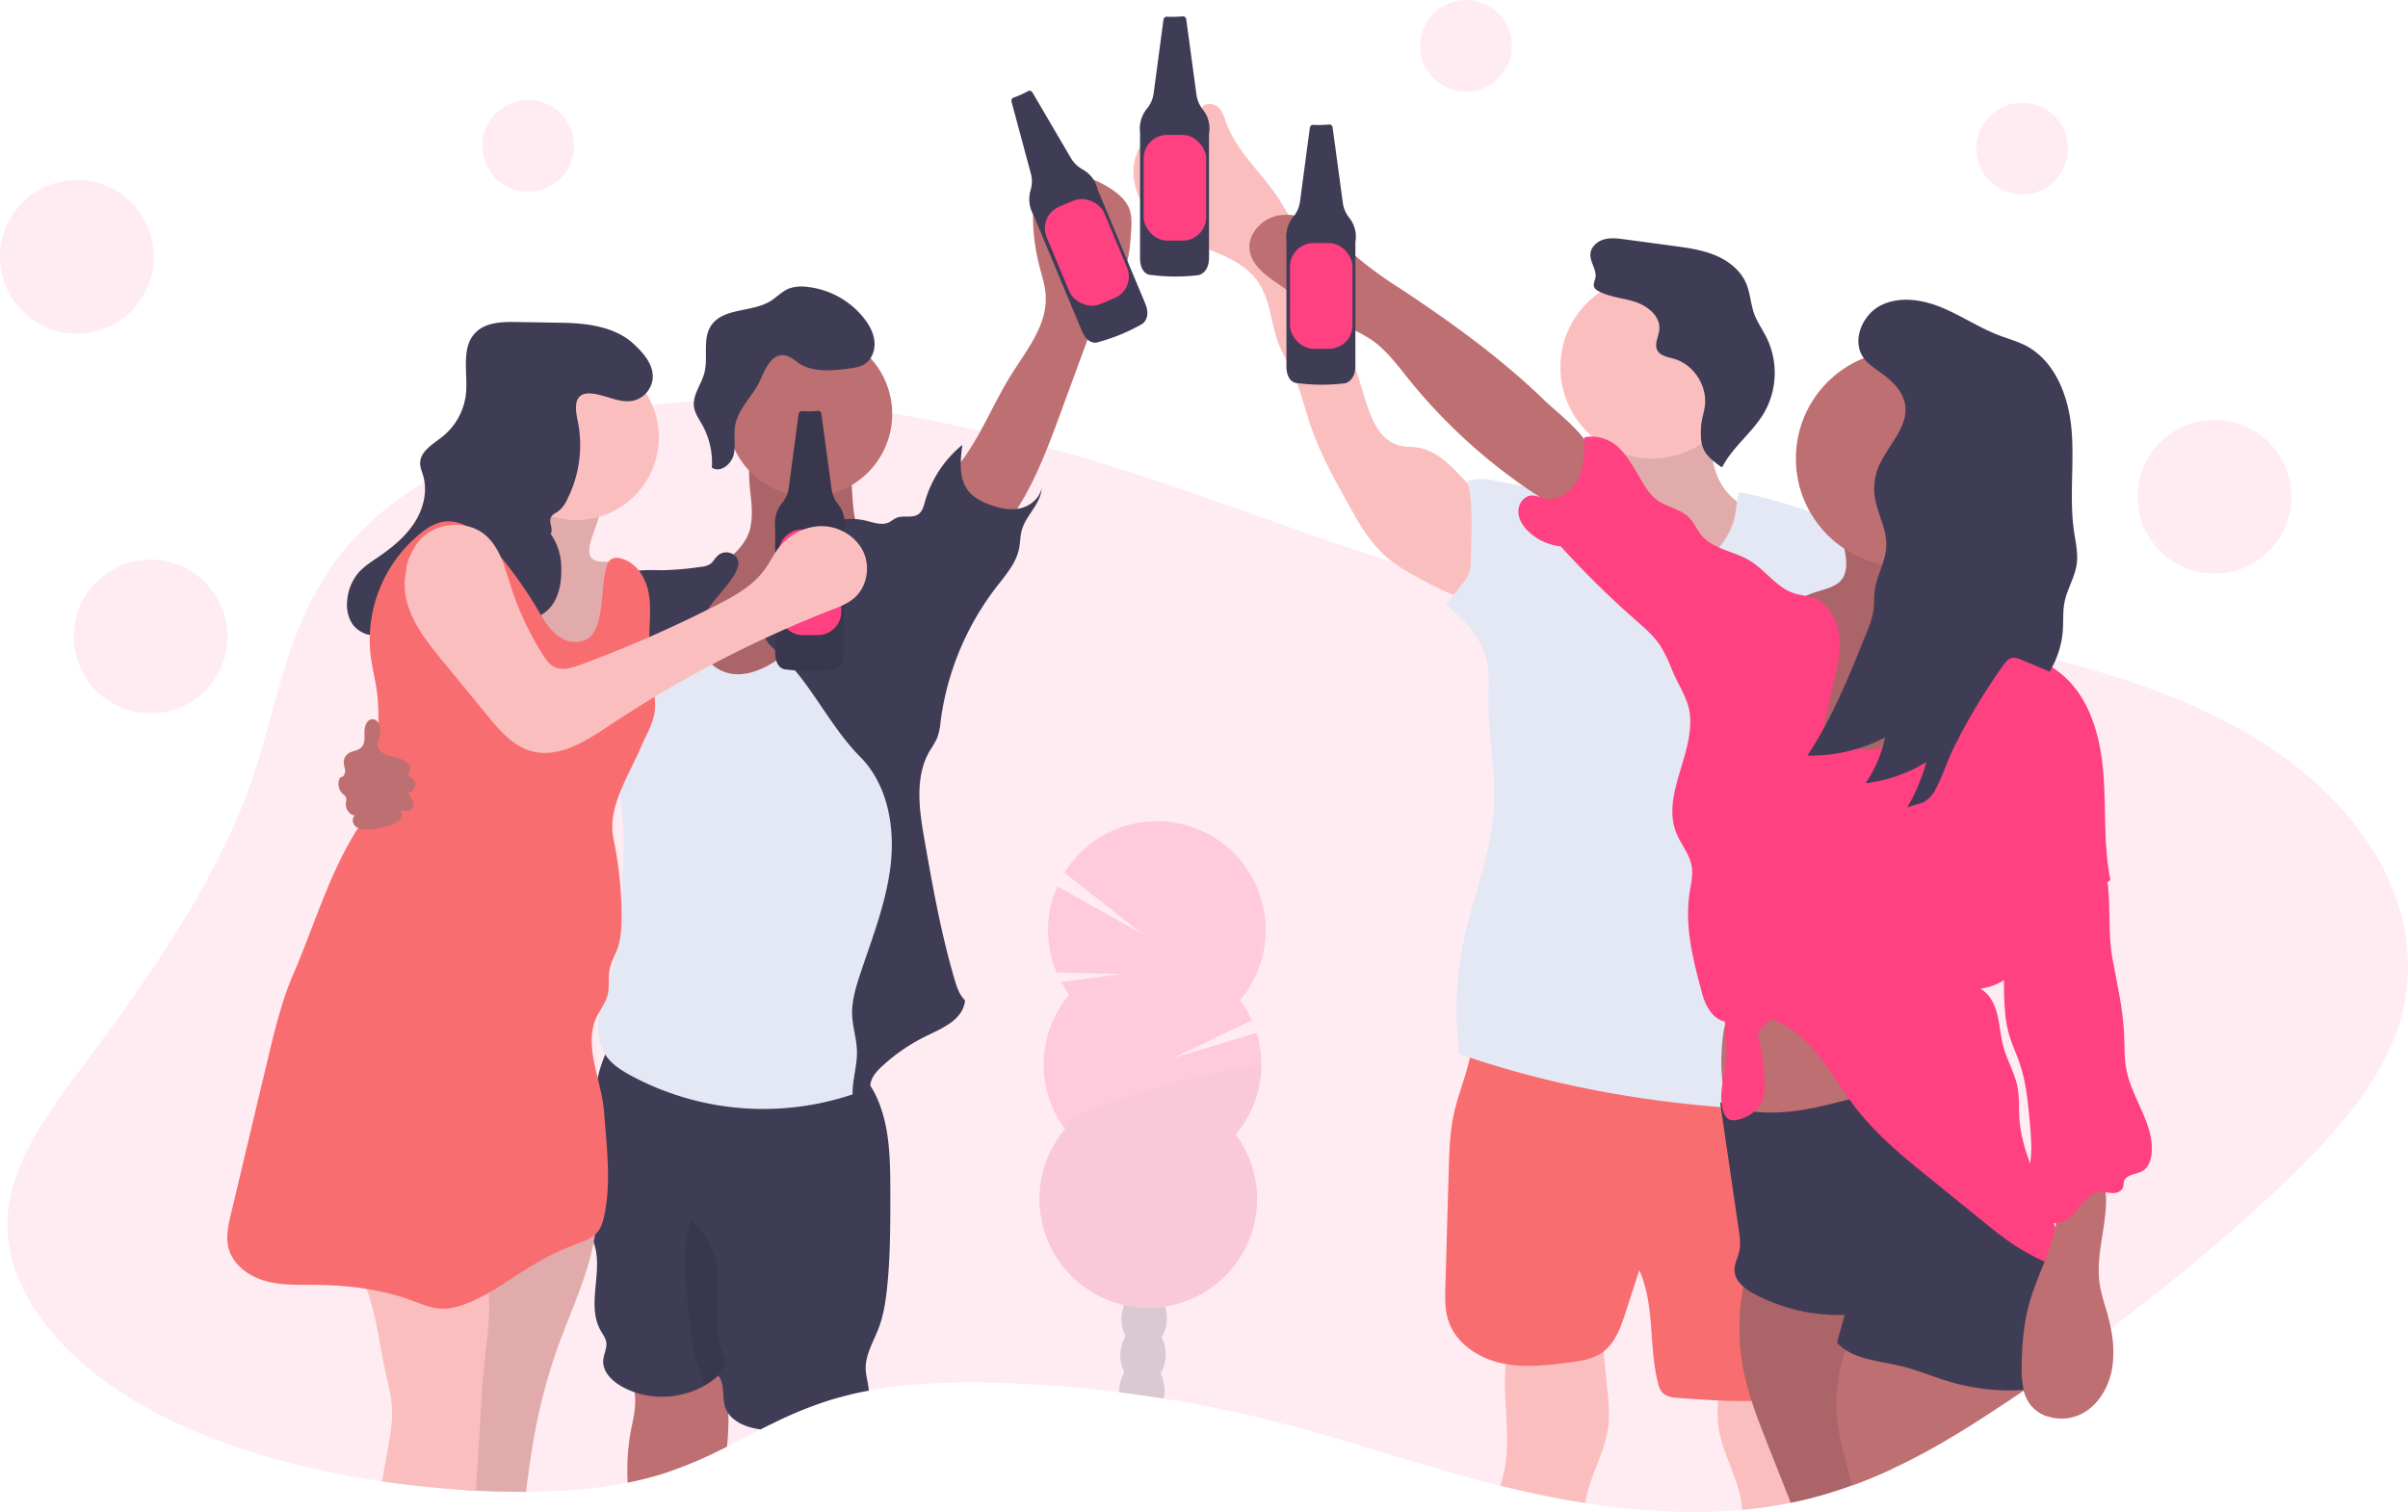 <svg id="b20fa69d-126b-479c-8485-104b5d95d423" data-name="Layer 1" xmlns="http://www.w3.org/2000/svg" width="1135.15" height="712.88" viewBox="0 0 1135.15 712.88"><title>having fun</title><path d="M1160.46,584.63c-11.39,27.39-35.22,52.13-60.8,75.56q-33.73,30.9-72.16,59.72-10.65,8-21.64,15.8l-5.09,3.59Q994,744.09,987,748.79l-.56.38q-6.79,4.62-13.7,9.15c-15.07,9.9-31,19.73-48.61,27.87-6,2.78-12.19,5.37-18.6,7.69q-5.2,1.89-10.62,3.54c-5.92,1.8-12,3.37-18.35,4.66-1.06.22-2.13.43-3.2.63-6.5,1.22-13.08,2.11-19.73,2.72-24.37,2.23-49.54.6-73.95-3.22-12.2-1.91-24.21-4.37-35.83-7.17-1.43-.34-2.85-.69-4.28-1C700,784.14,662.85,770.7,623,761.25q-20.6-4.89-42-8.3-10.44-1.66-21-3c-16.57-2.06-33.35-3.44-50.2-4.14-22.72-1-46.18-.57-67.8,3.4q-4.32.79-8.53,1.78-5.34,1.25-10.48,2.85a186.58,186.58,0,0,0-26.89,11.07c-1.71.84-3.4,1.69-5.09,2.55h0c-5.3,2.7-10.53,5.46-15.84,8.14a199.93,199.93,0,0,1-29.74,12.62,157.47,157.47,0,0,1-17.08,4.36c-15.27,3.06-31.52,4.27-47.84,4.35-7.87,0-15.75-.17-23.54-.58h-.24c-2.66-.14-5.33-.3-8-.5-12.16-.83-24.28-2.11-36.22-3.86-40.91-6-79.71-17.34-110.92-34.64-42.39-23.48-69.31-58.49-65.27-93.47,2.9-25.2,20.91-48.6,38-71.51,31.79-42.66,61.57-86.29,77.24-132.28,12.71-37.33,16.5-76.8,45.75-110.35,9.37-10.74,21.35-20.54,35.3-29.13a225.4,225.4,0,0,1,32.68-16.52,282.47,282.47,0,0,1,39.39-12.85A313.5,313.5,0,0,1,340,284.6c6.46-.84,13-1.49,19.58-1.93q7.6-.53,15.27-.67h.79q4.69-.09,9.38,0a437.06,437.06,0,0,1,68,6.39c14.06,2.35,28,5.23,41.65,8.4q12.22,2.83,24.22,5.93c2.44.63,4.88,1.27,7.29,1.92,56.92,15.25,107,36.31,161.84,53.59.28.09.55.18.83.25h0a337.86,337.86,0,0,0,34.24,8.6c8.49,1.7,17.17,3.17,26,4.46,13.52,2,27.33,3.58,41.24,4.94l3.07.3c20.41,2,41,3.49,61,5.23,7.1.62,14.14,1.26,21.08,2q6.6.66,13.08,1.4c3.1.36,6.21.72,9.32,1.1s6.4.78,9.6,1.19c2.08.26,4.15.53,6.23.82,12.6,1.67,25.17,3.54,37.6,5.68,7.56,1.3,15.08,2.7,22.51,4.21q8.07,1.64,16,3.46,5.88,1.33,11.66,2.8c31.31,7.87,60.61,18.19,85.86,32.12C1152.91,472.88,1182.25,532.25,1160.46,584.63Z" transform="translate(-32.42 -93.56)" fill="#ff4081" opacity="0.1"/><circle cx="248.99" cy="68.77" r="21.63" fill="#ff4081" opacity="0.1"/><circle cx="691.1" cy="21.63" r="21.63" fill="#ff4081" opacity="0.1"/><circle cx="953.25" cy="70.07" r="21.63" fill="#ff4081" opacity="0.1"/><circle cx="36.25" cy="121.1" r="36.25" fill="#ff4081" opacity="0.1"/><circle cx="71" cy="300.1" r="36.25" fill="#ff4081" opacity="0.1"/><circle cx="1043.92" cy="234.21" r="36.25" fill="#ff4081" opacity="0.1"/><path d="M386.77,332.91a39,39,0,0,1-.53,9.1c-2,9.29-10.46,15.67-18.65,20.51s-17.19,9.42-22.06,17.59c-5.87,9.87-4,23.14,2.89,32.36s17.81,14.71,29.05,17c20.5,4.23,42.95-1.71,58.32-15.91s23.08-36.39,19.31-57c-8.34,1.17-15.77-6.19-18.47-14.17s-2.14-16.63-3.19-25a8.58,8.58,0,0,0-1.24-4c-1.17-1.62-3.24-2.28-5.17-2.81-9.64-2.65-25.86-8.45-35.85-6.23C382.18,306.41,386.62,325.35,386.77,332.91Z" transform="translate(-32.42 -93.56)" fill="#be6f72"/><path d="M386.77,332.91a39,39,0,0,1-.53,9.1c-2,9.29-10.46,15.67-18.65,20.51s-17.19,9.42-22.06,17.59c-5.87,9.87-4,23.14,2.89,32.36s17.81,14.71,29.05,17c20.5,4.23,42.95-1.71,58.32-15.91s23.08-36.39,19.31-57c-8.34,1.17-15.77-6.19-18.47-14.17s-2.14-16.63-3.19-25a8.58,8.58,0,0,0-1.24-4c-1.17-1.62-3.24-2.28-5.17-2.81-9.64-2.65-25.86-8.45-35.85-6.23C382.18,306.41,386.62,325.35,386.77,332.91Z" transform="translate(-32.42 -93.56)" opacity="0.1"/><path d="M375.12,775.62a199.93,199.93,0,0,1-29.74,12.62,157.47,157.47,0,0,1-17.08,4.36,107.5,107.5,0,0,1,1.25-23c.78-4.37,1.93-8.7,2.23-13.13a34.44,34.44,0,0,0-3.95-18.44c11.14-1.52,21.72-4,32.91-3.27l.71.05a12.48,12.48,0,0,1,3.9.73,10.53,10.53,0,0,1,4.23,3.72,25.61,25.61,0,0,1,1.59,2.45c3.16,5.46,4.36,11.76,4.61,18.25A121.38,121.38,0,0,1,375.12,775.62Z" transform="translate(-32.42 -93.56)" fill="#be6f72"/><path d="M433.43,751q-5.34,1.25-10.48,2.85a186.58,186.58,0,0,0-26.89,11.07,39.69,39.69,0,0,1-.82-8.28,46.24,46.24,0,0,1,35.35-7.27,4.67,4.67,0,0,1,2.24.9A3,3,0,0,1,433.43,751Z" transform="translate(-32.42 -93.56)" fill="#be6f72"/><path d="M450.62,700.52c-.68,6.54-1.68,13.1-4,19.25-2.51,6.6-6.59,13-6.07,20.05.23,3.06,1.27,6.38,1.42,9.41q-4.32.79-8.53,1.78-5.34,1.25-10.48,2.85a186.58,186.58,0,0,0-26.89,11.07c-1.71.84-3.4,1.69-5.09,2.55h0c-.7-.09-1.39-.2-2.09-.33-5-.91-10.26-3.15-13.09-7.15a11.48,11.48,0,0,1-1.51-3c-1.63-4.87.07-10.94-3.32-14.8l-.16.14-.12.08a33.59,33.59,0,0,1-6.08,4.38l0,0a40.75,40.75,0,0,1-33,3.18,36.16,36.16,0,0,1-6.19-2.78c-4.58-2.61-9-7-8.64-12.24.2-2.92,1.87-5.72,1.42-8.61-.33-2.07-1.69-3.79-2.71-5.62-6.69-12,1.29-27.43-2.91-40.47-.1-.31-.21-.62-.32-.92-.31-.85-.66-1.67-1-2.49-.86-1.91-1.82-3.79-2.58-5.75a33.48,33.48,0,0,1-1.5-5.07,63.46,63.46,0,0,1-1-15.22c0-13.43,2.4-27.18,5.82-40.12.61-2.3,1.29-5.55,2.19-9.09v0a69.6,69.6,0,0,1,3.54-10.92c2-4.6,4.72-8.27,8.44-9.14,5.6-1.31,14.16,1.46,19.84,2.14l22.45,2.68,44.89,5.37c7.75.93,15.89,2,22.28,6.36.42.29.83.59,1.24.91a25.34,25.34,0,0,1,4.5,4.58c.46.59.9,1.21,1.32,1.84a41.62,41.62,0,0,1,3.7,7.06c5.57,13.38,5.7,28.31,5.74,42.8C452.13,670.4,452.18,685.51,450.62,700.52Z" transform="translate(-32.42 -93.56)" fill="#3f3d56"/><path d="M364.56,746.86c-1.35-5.2-4.2-12.73-4.62-14.78a187.54,187.54,0,0,1-3.06-20.82c-1.11-12.46-3.11-30,1.29-41.85,4.13,2.2,7.76,8.43,9.67,12.68,6.92,15.41-.87,34.33,5.63,49.92a8.22,8.22,0,0,1,.89,3,7.26,7.26,0,0,1-1.38,3.68l-2.19,3.64Z" transform="translate(-32.42 -93.56)" opacity="0.1"/><path d="M508.58,271.12c7.36-12,17.44-23.8,16.81-37.83-.23-5-1.87-9.89-3.12-14.79a94.36,94.36,0,0,1-.69-43.29,48.89,48.89,0,0,1,35.36,7.92c3.27,2.26,6.37,5.07,7.81,8.78,1.33,3.42,1.11,7.23.87,10.89-.55,8.41-1.3,17.38-6.48,24-1.61,2.07-3.59,3.82-5.16,5.91-2.29,3-3.63,6.66-4.94,10.23l-17,46.25c-8.58,23.31-17.88,47.69-36.78,63.82-.46.39-14-18.84-15.12-20.77-4.53-7.91-2.55-11.25,2.93-17.87C493.88,301.28,499.75,285.49,508.58,271.12Z" transform="translate(-32.42 -93.56)" fill="#be6f72"/><path d="M313.76,665.33a76.81,76.81,0,0,1-.87,10.31c-.18,1.26-.39,2.51-.64,3.76-3.41,17.8-11.9,34.73-17.84,52.07-7.83,22.89-11.27,42.75-14,65.48-7.87,0-15.75-.17-23.54-.58h-.24c-2.66-.14-5.33-.3-8-.5,2.41-21.2-2-43.44,2.31-64.66,1.74-8.54,4.71-16.83,6.5-25.33a71.71,71.71,0,0,0,1.25-7.58c.25-2.42.38-4.93,1.47-7.11a5.24,5.24,0,0,1,.34-.61,17.13,17.13,0,0,1,3.52-4,87.83,87.83,0,0,1,43.06-20.53C309.35,665.74,311.56,665.48,313.76,665.33Z" transform="translate(-32.42 -93.56)" fill="#fbbebe"/><path d="M313.76,665.33a76.81,76.81,0,0,1-.87,10.31c-.18,1.26-.39,2.51-.64,3.76-3.41,17.8-11.9,34.73-17.84,52.07-7.83,22.89-11.27,42.75-14,65.48-7.87,0-15.75-.17-23.54-.58h-.24c-2.66-.14-5.33-.3-8-.5,2.41-21.2-2-43.44,2.31-64.66,1.74-8.54,4.71-16.83,6.5-25.33a71.71,71.71,0,0,0,1.25-7.58c.25-2.42.38-4.93,1.47-7.11a5.24,5.24,0,0,1,.34-.61,17.13,17.13,0,0,1,3.52-4,87.83,87.83,0,0,1,43.06-20.53C309.35,665.74,311.56,665.48,313.76,665.33Z" transform="translate(-32.42 -93.56)" opacity="0.1"/><path d="M263.06,710.9a156.7,156.7,0,0,1-1.37,16.61c-2.67,22.51-3.17,46-5,68.85-2.66-.14-5.33-.3-8-.5-12.16-.83-24.28-2.11-36.22-3.86q1.38-7.72,2.78-15.44c1.14-6.31,2.28-12.68,1.95-19.08-.31-6.05-1.93-11.94-3.22-17.87-2.75-12.7-4.29-26.4-8.82-38.38a50,50,0,0,0-11.06-18c18.74-7.36,36.75-7.78,56.88-7a7.21,7.21,0,0,1,4.08,1,6.9,6.9,0,0,1,2.05,3.1,77.57,77.57,0,0,1,5.63,22.82A74.85,74.85,0,0,1,263.06,710.9Z" transform="translate(-32.42 -93.56)" fill="#fbbebe"/><circle cx="381.59" cy="195.19" r="39" fill="#be6f72"/><path d="M422.12,379.9c5-8.53,9.38-19.18,19-21.55,5.43-1.35,11.08.49,16.37,2.3a8,8,0,0,1,4,2.32,7.86,7.86,0,0,1,1.21,4.14,271.06,271.06,0,0,1-.17,53c-1.27,12.47-3.41,24.88-3.79,37.41-.53,17.37,2.33,34.74,1.39,52.09-.71,13.15-3.59,26.07-6.45,38.92l-12,53.8a9.17,9.17,0,0,1-1.93,4.55,9,9,0,0,1-3.54,2,131.76,131.76,0,0,1-106.63-8.35c-4.33-2.38-8.65-5.13-11.47-9.19-4-5.76-4.37-13.38-3.07-20.28s4.11-13.41,6-20.18c2.92-10.5,3.61-21.46,4.27-32.34.88-14.32,1.76-28.73.23-43-1.05-9.83-3.24-19.51-4.89-29.26a322.73,322.73,0,0,1-4.22-44.43c-.25-8.89.16-18.76,6.31-25.17,3-3.12,7-5,11.07-6.52,6.83-2.52,14.46-4,21.36-1.7S367.63,378,366,385.09c-.75,3.29-2.88,6.17-3.4,9.51-.69,4.42,1.65,8.87,5,11.86C385.62,422.74,413.13,395.34,422.12,379.9Z" transform="translate(-32.42 -93.56)" fill="#e3e8f4"/><path d="M423.55,340.05a29.49,29.49,0,0,1,17.09-1c3.61.86,7.51,2.38,10.84.77,1.21-.58,2.21-1.53,3.43-2.07,3.3-1.45,7.58.33,10.5-1.78,1.84-1.33,2.44-3.75,3.06-5.95a53.35,53.35,0,0,1,17.63-26.72c-1.05,7.67-1.81,16.4,3.26,22.26,2.31,2.66,5.55,4.33,8.83,5.63,4.71,1.87,9.88,3.11,14.85,2.09s9.62-4.78,10.41-9.79c-.17,7.53-7.34,12.79-9.35,20.06-.76,2.72-.69,5.61-1.22,8.39-1.35,7.1-6.42,12.8-10.85,18.52a131.76,131.76,0,0,0-26.2,63.22,30.5,30.5,0,0,1-1.7,8,50.31,50.31,0,0,1-3.32,5.72c-7.33,12.38-5.07,28-2.58,42.14,3.89,22.15,7.77,43.85,14.07,65.44,1.08,3.69,2.3,7.54,5.05,10.23-.87,8.73-9.68,12.71-17.6,16.48a86.34,86.34,0,0,0-21.4,14.49c-2.28,2.1-4.53,4.46-5.36,7.45-.78,2.81-.22,5.9-1.22,8.63s-5,4.69-6.76,2.39c-2.2-8.23,1.56-16.84,1.39-25.36-.12-5.75-2-11.34-2.27-17.09-.26-6.51,1.66-12.9,3.7-19.08,5.68-17.21,12.54-34.26,14.51-52.27s-1.71-37.68-14.49-50.53C422.68,435,414.26,414.23,398,400.16c-2.58-2.23-5.5-5-5.07-8.38a9.33,9.33,0,0,1,1.91-4.06c5.58-7.88,13-14.31,19-21.85S424.64,349.65,423.55,340.05Z" transform="translate(-32.42 -93.56)" fill="#3f3d56"/><path d="M370.16,356.18c-1,1-1.69,2.38-2.85,3.24a9.4,9.4,0,0,1-4.49,1.39,145.17,145.17,0,0,1-17.77,1.59c-5,0-10.19-.44-15,.93-6.71,1.9-12.07,7.2-15.43,13.3s-4.95,13-6.24,19.87a265.73,265.73,0,0,0-4.55,45.89,120.69,120.69,0,0,0,21.85-22.68c4.8-6.51,9.15-13.71,16-18.06,3.15-2,6.69-3.32,9.86-5.27,6.61-4.07,11.19-10.65,15.59-17,3.24-4.71,12.61-13.91,13.35-19.55C381.11,354.44,373.66,351.81,370.16,356.18Z" transform="translate(-32.42 -93.56)" fill="#3f3d56"/><path d="M405,262.05a31.62,31.62,0,0,1,3.54,2.47c6.79,4.74,15.88,3.86,24.09,2.78,2.52-.32,5.11-.68,7.27-2,3.47-2.14,5.1-6.54,4.76-10.61s-2.39-7.82-4.89-11a39.57,39.57,0,0,0-27.35-14.92,17.6,17.6,0,0,0-8.19.87c-3.23,1.33-5.66,4.07-8.64,5.9-8.79,5.4-22.33,3-28,11.62-4.15,6.36-1.19,15-3.15,22.31-1.46,5.46-5.67,10.43-4.86,16,.45,3,2.33,5.62,3.83,8.3A36.68,36.68,0,0,1,368,314c3.85,2.72,9.22-1.51,10.29-6.09s-.16-9.46.75-14.08c1.61-8.11,8.77-14.06,12-21.5C393.36,267,397.14,258,405,262.05Z" transform="translate(-32.42 -93.56)" fill="#3f3d56"/><path d="M310.44,350.82c-.3,1.82-.49,3.83.52,5.37,2,3,6.58,1.92,10.18,2.37,5.61.69,9.75,6,10.84,11.58s-.21,11.26-1.63,16.74q-4.82,18.63-11.48,36.73c-11.94-1.41-24.51-6-30.85-16.19-5.76-9.27-5.17-21.08-8.83-31.36-2.57-7.24-7.18-13.54-11.74-19.72,7.33.92,12.57-7.46,13-14.84s-1.89-14.87-.31-22.08c.37-1.71,29.26,3.68,32.07,5.63C320.33,330.68,311.72,343,310.44,350.82Z" transform="translate(-32.42 -93.56)" fill="#fbbebe"/><path d="M310.44,350.82c-.3,1.82-.49,3.83.52,5.37,2,3,6.58,1.92,10.18,2.37,5.61.69,9.75,6,10.84,11.58s-.21,11.26-1.63,16.74q-4.82,18.63-11.48,36.73c-11.94-1.41-24.51-6-30.85-16.19-5.76-9.27-5.17-21.08-8.83-31.36-2.57-7.24-7.18-13.54-11.74-19.72,7.33.92,12.57-7.46,13-14.84s-1.89-14.87-.31-22.08c.37-1.71,29.26,3.68,32.07,5.63C320.33,330.68,311.72,343,310.44,350.82Z" transform="translate(-32.42 -93.56)" opacity="0.1"/><circle cx="271.59" cy="206.19" r="39" fill="#fbbebe"/><path d="M292,345.22c1.42-2.22-1-5.32.11-7.71.66-1.44,2.33-2.06,3.62-3a13.49,13.49,0,0,0,3.77-4.89,56.84,56.84,0,0,0,5.2-37.95c-.92-4.32-1.74-10.06,2.21-12a7.17,7.17,0,0,1,3.49-.6c7.12.23,14,5,20.91,3.31a12,12,0,0,0,8.8-10.47c.45-6.46-4.39-12-9.15-16.35-8.57-7.88-21.63-9.63-33.27-9.82l-21.65-.36c-6.93-.12-14.7.1-19.52,5.07-6.94,7.15-3.45,18.85-4.45,28.76a30,30,0,0,1-11,20.15c-4.49,3.58-10.67,7-10.59,12.72,0,2,.86,3.82,1.41,5.71,2.21,7.48.1,15.75-4.14,22.3s-10.44,11.59-16.87,16c-3.44,2.35-7,4.61-9.72,7.8a23,23,0,0,0-5.07,12.93,17,17,0,0,0,2.12,10.43c4.23,6.76,14.38,7.75,21.33,3.83s11.19-11.34,14-18.8c1.68-4.43,3.39-9.5,7.69-11.49,5.44-2.53,11.8,1.47,15.34,6.32s5.72,10.77,10.25,14.71C273.92,388,286,387,292,379.74c4.29-5.21,5.24-12.42,5-19.17A27.93,27.93,0,0,0,292,345.22Z" transform="translate(-32.42 -93.56)" fill="#3f3d56"/><path d="M306,396.05c-4.45.95-9.1-1.15-12.41-4.29s-5.54-7.19-7.86-11.11a195.6,195.6,0,0,0-20.15-27.94c-6.56-7.57-15.69-15.26-25.43-12.92a24.13,24.13,0,0,0-8.88,4.75,64.74,64.74,0,0,0-24.17,57.78c.76,6.37,2.49,12.6,3.21,19a121.79,121.79,0,0,1,.42,15.87c-.27,16.12-.82,33.17-9.51,46.75-13.47,21-20.68,46.08-30.57,69-5.34,12.39-8.54,25.58-11.68,38.7q-2.79,11.68-5.57,23.35l-12.1,50.9c-1.25,5.25-2.5,10.75-1.18,16,2,7.84,9.37,13.32,17.14,15.55s16,1.85,24.07,1.92c15.44.15,31,2.07,45.49,7.43,4.14,1.53,8.27,3.36,12.68,3.72s8.8-.79,12.93-2.39c11.27-4.36,20.93-12,31.31-18.17a123.73,123.73,0,0,1,20.4-9.87c3.56-1.33,7.38-2.59,9.83-5.5,1.85-2.19,2.68-5.05,3.29-7.85,3.38-15.76,1.11-32.09,0-48.17s-10.72-33.07-2.77-47.09c1.6-2.83,3.51-5.55,4.33-8.69,1.08-4.1.17-8.51,1.08-12.65.67-3.06,2.28-5.81,3.38-8.74,1.92-5.16,2.18-10.78,2.16-16.29a178.75,178.75,0,0,0-3.8-36c-3.15-15,7.27-29.83,13.24-44,2.14-5.07,5.17-9.86,6.06-15.29.8-4.9-.23-9.89-1-14.8a129.5,129.5,0,0,1-1.4-23c.19-6.9.92-13.93-.73-20.64s-6.36-13.22-13.13-14.6a5.36,5.36,0,0,0-4.52.71,5.85,5.85,0,0,0-1.59,2.8c-2.2,6.74-1.77,14-3,21S312.9,394.57,306,396.05Z" transform="translate(-32.42 -93.56)" fill="#f86d70"/><path d="M211.63,439c.41-2.77-.88-6.45-3.68-6.35-2.58.1-3.73,3.33-3.72,5.92s.36,5.56-1.47,7.38c-1.62,1.61-4.3,1.56-6.18,2.87a5.08,5.08,0,0,0-2.13,4.17c0,1.39.63,2.72.67,4.11s-.89,3-2.27,2.91a6.27,6.27,0,0,0,.91,7.6c.72.7,1.66,1.3,1.9,2.28a5.5,5.5,0,0,1-.16,2.05c-.42,2.75,1.48,5.83,4.25,6.13-1.55,1.11-1.24,3.71.18,5s3.46,1.54,5.37,1.54A32.64,32.64,0,0,0,217.91,482a7.52,7.52,0,0,0,3.48-2.4,3,3,0,0,0-.29-3.88c1.94.32,4.27.5,5.54-1,1.77-2.1-.13-5.21-2-7.24a4,4,0,0,0,1.86-7.12c-.64-.47-1.51-.88-1.6-1.67s.58-1.3.86-2c.64-1.57-.82-3.17-2.23-4.12-3.34-2.22-8.26-2.18-11.23-4.42S211.2,442,211.63,439Z" transform="translate(-32.42 -93.56)" fill="#be6f72"/><path d="M417.93,287.26a47.34,47.34,0,0,1-7.29.17,1.59,1.59,0,0,0-1.75,1.38l-4.65,34.88a14.16,14.16,0,0,1-3,6.91,15.06,15.06,0,0,0-3.39,11.51v59.25s-.3,7.9,5.77,7.9a87.75,87.75,0,0,0,21.88,0s4.86-.92,4.86-8.21V342.71a14.27,14.27,0,0,0-3-11.6,14.52,14.52,0,0,1-2.91-6.87l-4.83-35.61A1.59,1.59,0,0,0,417.93,287.26Z" transform="translate(-32.42 -93.56)" fill="#3f3d56"/><path d="M417.93,287.26a47.34,47.34,0,0,1-7.29.17,1.59,1.59,0,0,0-1.75,1.38l-4.65,34.88a14.16,14.16,0,0,1-3,6.91,15.06,15.06,0,0,0-3.39,11.51v59.25s-.3,7.9,5.77,7.9a87.75,87.75,0,0,0,21.88,0s4.86-.92,4.86-8.21V342.71a14.27,14.27,0,0,0-3-11.6,14.52,14.52,0,0,1-2.91-6.87l-4.83-35.61A1.59,1.59,0,0,0,417.93,287.26Z" transform="translate(-32.42 -93.56)" opacity="0.1"/><rect x="367.12" y="249.61" width="29.47" height="49.83" rx="11.05" fill="#ff4081"/><path d="M517,136.54a46.08,46.08,0,0,1-6.66,3,1.6,1.6,0,0,0-1.09,1.94l9.14,34a14.12,14.12,0,0,1-.08,7.52,15,15,0,0,0,1.3,11.93l22.82,54.68s2.76,7.4,8.37,5.06A87.13,87.13,0,0,0,571,246.21s4.13-2.72,1.33-9.44l-22.47-53.84a14.31,14.31,0,0,0-7.23-9.56,14.55,14.55,0,0,1-5.33-5.21l-18.17-31A1.6,1.6,0,0,0,517,136.54Z" transform="translate(-32.42 -93.56)" fill="#3f3d56"/><rect x="530.04" y="187.63" width="29.47" height="49.83" rx="11.05" transform="translate(-72.26 132.63) rotate(-22.65)" fill="#ff4081"/><path d="M236.37,346.25c-10.75,4.43-15,18.21-12.48,29.55S234,396.59,241.4,405.58l20.74,25.3c5.73,7,12,14.37,20.74,16.81,12.78,3.57,25.56-4.57,36.61-11.93A551.5,551.5,0,0,1,424.65,381c3.61-1.4,7.31-2.82,10.28-5.32,6.16-5.18,7.89-14.73,4.46-22s-11.42-12-19.47-12.06-15.88,4.2-20.72,10.64c-2.31,3.07-4,6.58-6.23,9.7-5.64,7.84-14.44,12.69-23.05,17.07a588.65,588.65,0,0,1-64,28c-4,1.46-8.51,2.85-12.28.92-2.31-1.19-3.87-3.44-5.27-5.64a140.06,140.06,0,0,1-15.1-32.18c-2.73-8.5-4.94-17.76-11.5-23.8-9.3-8.56-26.14-6.51-33.11,4,0,0-8.17,11.95-3.17,16.95S236.37,346.25,236.37,346.25Z" transform="translate(-32.42 -93.56)" fill="#fbbebe"/><path d="M797.21,304.87c1.46,3.89,1.5,8.15,1.29,12.3-.26,5.06-1.53,11-6.23,12.93-3.06,1.23-6.84.3-9.56,2.16-3.3,2.24-3.14,7.06-2.63,11,1.41,10.83,3,22.06,8.9,31.22,3.17,4.91,7.46,9,11.81,12.91,8.67,7.82,18.18,15.46,29.57,18.07a12.37,12.37,0,0,0,5.7.24,11.8,11.8,0,0,0,4.93-3c6.6-6.06,10-14.71,14.4-22.55,3.11-5.61,6.82-11,8.57-17.18a30,30,0,0,0-9.18-30.27c-1.95-1.67-4.11-3.07-6-4.8-4.94-4.48-7.82-10.91-9-17.47s-1-13.31-.43-20c-10-.77-19.93.44-29.69,2.39-4.34.87-10.45,1.27-14.38,3.34C790.86,298.51,796,301.52,797.21,304.87Z" transform="translate(-32.42 -93.56)" fill="#fbbebe"/><path d="M797.21,304.87c1.46,3.89,1.5,8.15,1.29,12.3-.26,5.06-1.53,11-6.23,12.93-3.06,1.23-6.84.3-9.56,2.16-3.3,2.24-3.14,7.06-2.63,11,1.41,10.83,3,22.06,8.9,31.22,3.17,4.91,7.46,9,11.81,12.91,8.67,7.82,18.18,15.46,29.57,18.07a12.37,12.37,0,0,0,5.7.24,11.8,11.8,0,0,0,4.93-3c6.6-6.06,10-14.71,14.4-22.55,3.11-5.61,6.82-11,8.57-17.18a30,30,0,0,0-9.18-30.27c-1.95-1.67-4.11-3.07-6-4.8-4.94-4.48-7.82-10.91-9-17.47s-1-13.31-.43-20c-10-.77-19.93.44-29.69,2.39-4.34.87-10.45,1.27-14.38,3.34C790.86,298.51,796,301.52,797.21,304.87Z" transform="translate(-32.42 -93.56)" opacity="0.1"/><path d="M741.41,334.3c-16.24-5.57-24-27.33-41-29.77-2.68-.39-5.43-.24-8.06-.86-9.79-2.32-14-13.64-16.83-23.29-9.54-32.17-22-63.65-39.7-92.17-7.47-12-19.28-21.86-24.67-35-1.24-3-1.87-6.42-4.1-8.79s-7-2.71-8.21.31a7,7,0,0,0-.22,3.31l1.17,12.45-20.34-1.83a11.88,11.88,0,0,0-5.63.4,9.55,9.55,0,0,0-4.43,4.61c-6.88,12.93.45,29.87,12.59,38.05,14.18,9.55,34.43,11,43.85,25.25,5.6,8.48,5.71,19.39,9.4,28.86,1.76,4.53,4.33,8.69,6.38,13.08,3.91,8.37,5.91,17.47,8.94,26.19,4.34,12.47,10.77,24.09,17.18,35.64,4.94,8.92,10,18,17.6,24.82,5,4.48,10.88,7.8,16.76,11,14.46,7.9,31.51,15.5,46.83,9.44C749.8,362.34,746.37,347.11,741.41,334.3Z" transform="translate(-32.42 -93.56)" fill="#fbbebe"/><path d="M790.72,764.78c-1.23,13.05-9.15,24.87-11,37.43-12.2-1.91-24.21-4.37-35.83-7.17-1.43-.34-2.85-.69-4.28-1,6.58-18,.85-38.16,2.59-57.33.17-1.84.41-3.68.73-5.5,15.07-5.14,28.68-12,44.48-10,.31,3.2.63,6.41.94,9.61q.95,9.59,1.88,19.16A77.69,77.69,0,0,1,790.72,764.78Z" transform="translate(-32.42 -93.56)" fill="#fbbebe"/><path d="M894.94,797.42c-5.92,1.8-12,3.37-18.35,4.66-1.06.22-2.13.43-3.2.63-6.5,1.22-13.08,2.11-19.73,2.72-.68-13.9-10-26.68-11.36-40.95a60.15,60.15,0,0,1,.11-10.65c.12-1.4.26-2.8.39-4.2l2.82-28.77a44.36,44.36,0,0,1,6.77-.33c13,.31,24.83,5.94,37.71,10.33a89.9,89.9,0,0,1,1,18.36c-.49,15.62-3,31.43,2.8,45.76C894.23,795.79,894.59,796.6,894.94,797.42Z" transform="translate(-32.42 -93.56)" fill="#fbbebe"/><path d="M726.14,578.08c1.75,13.64-5.22,26.7-8.24,40.11-2,8.87-2.27,18-2.54,27.1l-1.58,54.51c-.16,5.45-.3,11,1.36,16.23,3.34,10.48,13.63,17.56,24.34,20.08s21.91,1.24,32.82-.2c5.35-.71,10.93-1.54,15.36-4.63,6.09-4.25,8.75-11.82,11.05-18.88l6.49-19.93c7.47,16.82,4.31,35.21,8.79,53.06a10.28,10.28,0,0,0,2,4.53c1.89,2.1,5,2.43,7.83,2.63,19.6,1.38,39.47,2.75,58.75-1,5.3-1,10.83-2.62,14.49-6.6,4.26-4.63,5-11.44,4.95-17.73-.27-21.61-8.08-42.46-9.82-64-.75-9.23-.38-18.51-.71-27.77a185.92,185.92,0,0,0-1.95-20.8,27.94,27.94,0,0,0-2.56-9.1c-3-5.6-9.23-8.64-15.13-11C826,576.07,775.58,576.25,726.14,578.08Z" transform="translate(-32.42 -93.56)" fill="#f86d70"/><circle cx="778.59" cy="173.19" r="43" fill="#fbbebe"/><path d="M848.49,342.49c-3.19,7-8.21,14-15.68,15.78-6.87,1.65-14.15-1.66-19.21-6.59s-8.37-11.33-11.88-17.46c-2.56-4.48-5.41-9-9.74-11.82-5.92-3.84-13.56-3.74-20.54-2.61s-13.91,3.15-21,2.69c-8.83-.59-17.83-5-26.16-2.06,2.7,12.08,1.73,25.36,1.42,37.74a17,17,0,0,1-.8,5.64,18.22,18.22,0,0,1-2.91,4.68l-8,10.31c8.58,6.42,16,14.8,19,25.09,1.69,5.86,1.17,12.08,1.11,18.18-.19,17.91,3.7,35.75,2.47,53.62-1.44,20.93-9.8,40.71-14.11,61.24a160.33,160.33,0,0,0-2.06,53.6c44.82,15.51,91,23.45,138.38,26.05,8.37.46,17.41.53,24.28-4.28,5.71-4,8.91-10.85,10-17.75s.34-13.92-.42-20.86q-3.09-28.15-6.17-56.3c-1.17-10.68-2.34-21.42-1.58-32.13.57-8,2.21-15.85,3.84-23.68l10-48.06c1.43-6.83,2.87-13.71,5.7-20.08,2.32-5.2,5.53-10,8.09-15.06a66.51,66.51,0,0,0,6.24-19.27,12.77,12.77,0,0,0-.08-5.9c-1.07-3.28-4.34-5.25-7.39-6.86a214.69,214.69,0,0,0-59.16-20.75C850.73,331.48,851,337,848.49,342.49Z" transform="translate(-32.42 -93.56)" fill="#e3e8f4"/><path d="M844.34,313.69c5-9.58,14.35-16.3,19.78-25.66a37.93,37.93,0,0,0,1.22-35c-1.91-3.9-4.5-7.48-6-11.56-1.67-4.64-1.83-9.75-3.76-14.29-2.65-6.22-8.39-10.7-14.64-13.28s-13-3.51-19.73-4.41l-22.72-3.06c-3.29-.44-6.7-.88-9.9,0s-6.18,3.49-6.44,6.81c-.31,3.93,3.14,7.59,2.34,11.45-.29,1.36-1.09,2.74-.63,4.06a4.12,4.12,0,0,0,2,2c5.39,3,11.83,3.27,17.67,5.23s11.7,6.88,11.11,13c-.32,3.29-2.44,6.71-1,9.66,1.38,2.73,5,3.23,7.89,4.08,9.35,2.71,15.91,12.85,14.55,22.5-.42,3-1.5,5.87-1.72,8.88-.73,10.54.93,13.55,9.54,19.68Z" transform="translate(-32.42 -93.56)" fill="#3f3d56"/><path d="M902.75,359.27a14.59,14.59,0,0,1-1.07,5.83c-3.12,6.65-12.67,6.23-19,10-7.88,4.7-9.62,15.19-10.34,24.33-.82,10.35-1.38,20.85.74,31s7.22,20.05,15.74,26c10.37,7.21,24.47,7.46,36.31,3.07s21.73-12.88,30.31-22.16c8.14-8.8,15.43-18.61,19.8-29.78.77-2,1.45-4.12.83-6.12-.93-3-4.2-4.36-6.86-6-6.21-3.75-10.35-10.29-12.5-17.2s-2.51-14.26-2.58-21.51c-.08-7.53-.1-15.76-4.9-21.57s-13.12-7.44-20.7-7.38c-6.2,0-23.36.59-27.59,6C897.47,338.28,903,352.83,902.75,359.27Z" transform="translate(-32.42 -93.56)" fill="#be6f72"/><path d="M902.75,359.27a14.59,14.59,0,0,1-1.07,5.83c-3.12,6.65-12.67,6.23-19,10-7.88,4.7-9.62,15.19-10.34,24.33-.82,10.35-1.38,20.85.74,31s7.22,20.05,15.74,26c10.37,7.21,24.47,7.46,36.31,3.07s21.73-12.88,30.31-22.16c8.14-8.8,15.43-18.61,19.8-29.78.77-2,1.45-4.12.83-6.12-.93-3-4.2-4.36-6.86-6-6.21-3.75-10.35-10.29-12.5-17.2s-2.51-14.26-2.58-21.51c-.08-7.53-.1-15.76-4.9-21.57s-13.12-7.44-20.7-7.38c-6.2,0-23.36.59-27.59,6C897.47,338.28,903,352.83,902.75,359.27Z" transform="translate(-32.42 -93.56)" opacity="0.1"/><path d="M849.43,627.45a8.55,8.55,0,0,0,2.08,4.08,8.26,8.26,0,0,0,3.37,1.59c32.82,9.63,67.88,5.79,101.86,1.86-4.65-14.16-9.33-28.48-10.62-43.33-1.07-12.25.13-25-4.21-36.49-1.28-3.4-75.88,12.25-83.24,13.52-3.77.65-8.11.43-10.78,3.42-3.22,3.62-3.49,12.24-3.83,16.75C843.1,601.88,845.79,615,849.43,627.45Z" transform="translate(-32.42 -93.56)" fill="#be6f72"/><path d="M924.16,786.19c-6,2.78-12.19,5.37-18.6,7.69q-5.2,1.89-10.62,3.54c-5.92,1.8-12,3.37-18.35,4.66q-5.43-13.77-10.87-27.55c-2.67-6.76-5.34-13.55-7.57-20.46a128.13,128.13,0,0,1-3.82-14.39,102.65,102.65,0,0,1,2.48-49.77c13.86,2.61,27.41,4.31,41.06,6.29,7.29,1,14.6,2.18,22,3.57q.87,7.23,1.58,14.46,1.08,11.16,1.77,22.32Q924.75,761.35,924.16,786.19Z" transform="translate(-32.42 -93.56)" fill="#be6f72"/><path d="M924.16,786.19c-6,2.78-12.19,5.37-18.6,7.69q-5.2,1.89-10.62,3.54c-5.92,1.8-12,3.37-18.35,4.66q-5.43-13.77-10.87-27.55c-2.67-6.76-5.34-13.55-7.57-20.46a128.13,128.13,0,0,1-3.82-14.39,102.65,102.65,0,0,1,2.48-49.77c13.86,2.61,27.41,4.31,41.06,6.29,7.29,1,14.6,2.18,22,3.57q.87,7.23,1.58,14.46,1.08,11.16,1.77,22.32Q924.75,761.35,924.16,786.19Z" transform="translate(-32.42 -93.56)" opacity="0.1"/><path d="M1001.06,742.86c.08,5.76-1.56,11.64-3.08,17.29-.11.4-.21.79-.31,1.19a16.48,16.48,0,0,1-8.83-6.62,18.91,18.91,0,0,1-2.37-5.55q-6.79,4.62-13.7,9.15c-15.07,9.9-31,19.73-48.61,27.87-6,2.78-12.19,5.37-18.6,7.69q-2-7-3.8-14.09A130.5,130.5,0,0,1,898.68,765,75.12,75.12,0,0,1,902,731.35h0l.45-1.3A73.55,73.55,0,0,1,909,716.26c2.49-4,7.42-3.33,12.45-2,2.28.59,4.59,1.3,6.69,1.74,13.07,2.74,26.64-.09,40,.66a47.81,47.81,0,0,1,18.35,4.67c6.43,3.23,11.61,8.17,13.64,15a22.39,22.39,0,0,1,.66,3A26.56,26.56,0,0,1,1001.06,742.86Z" transform="translate(-32.42 -93.56)" fill="#be6f72"/><path d="M760.48,282.31c-20.65-20-44.12-36.95-68.13-52.8a187.11,187.11,0,0,1-18-12.83c-6-5-11.23-10.87-17.6-15.37s-14.25-7.59-21.9-6.11S620.4,204,621.52,211.66c1,6.74,7.06,11.36,12.66,15.23,10.6,7.33,21.25,14.68,32.78,20.43a102.74,102.74,0,0,1,11.63,6.2c7.18,4.84,12.41,12,17.84,18.73a260.43,260.43,0,0,0,74,63c.34.2,12.17-25.33,11.67-28.64C781,299,765.92,287.59,760.48,282.31Z" transform="translate(-32.42 -93.56)" fill="#be6f72"/><path d="M937.1,605.47c-15.94,1-31.23,6.38-46.82,9.81s-32.53,4.76-47-2l8.8,60.09c.49,3.34,1,6.76.27,10.05-.67,3.14-2.41,6.1-2.26,9.31.23,5.08,5,8.65,9.49,11a84.85,84.85,0,0,0,42.4,9.77c-1.09,4.4-2.45,8.75-3.55,13.15,7.35,7.89,19.37,8.42,29.86,10.92,8,1.89,15.5,5.17,23.34,7.48a99.63,99.63,0,0,0,29.21,4.07c6.67-.07,13.74-1,18.92-5.16,6.37-5.13,8.35-13.85,9.73-21.91.77-4.5,1.48-9.06,1-13.6-.52-5.22-2.54-10.16-4.54-15L992.25,660.2c-2.49-6-5-12.09-8-17.88C974.45,623.59,958.19,604.16,937.1,605.47Z" transform="translate(-32.42 -93.56)" fill="#3f3d56"/><path d="M949.3,397.85A15,15,0,0,1,965,388.28c4,.56,7.57,2.75,11,4.89l19.1,11.92a83.26,83.26,0,0,1,9.09,6.26c13.17,10.92,18.25,28.87,19.7,45.92s0,34.39,3.39,51.16c-8.06,6.68-17,12.33-25.06,19-4.22,3.49-8.49,7-11.69,11.49-2.54,3.53-4.35,7.57-7,11A26.46,26.46,0,0,1,966,559.66c4.37,2.54,6.82,7.47,8,12.38s1.5,10,2.81,14.91c1.8,6.67,5.53,12.76,6.76,19.56.86,4.69.48,9.5.79,14.26,1.56,24.63,20.89,46.16,19.64,70.8a107.36,107.36,0,0,1-25.66-13.49c-3.56-2.55-7-5.31-10.37-8.06l-25.47-20.65c-12.39-10-24.9-20.22-34.75-32.78-6.18-7.88-11.22-16.6-17.42-24.46s-13.83-15-23.3-18.3c-1.39,2.09-3.86,3.54-5.25,5.63a4.18,4.18,0,0,0-.58,1.08,4.73,4.73,0,0,0,.33,2.76,57.46,57.46,0,0,1,2,12.39l.63,7.52a25.62,25.62,0,0,1,0,6c-.95,6.43-6.91,11.42-13.34,12.42a5.8,5.8,0,0,1-2.81-.09c-1.79-.6-2.78-2.49-3.32-4.29-2.53-8.54,1.35-17.55,1.66-26.44a63.53,63.53,0,0,0-.23-6.76l-.6-8.87c-5.81-1.21-9.15-7.45-10.69-13.18-4.16-15.47-8.35-31.48-5.94-47.32.64-4.24,1.76-8.54,1-12.78-1-5.67-5.08-10.27-7.23-15.61-7-17.41,7.87-36.31,6.49-55-.58-7.85-5.56-14.67-8.56-21.95a62,62,0,0,0-6-12.11c-3.06-4.37-7.19-7.87-11.2-11.39a427.74,427.74,0,0,1-35.18-34.66,26,26,0,0,1-15.15-6.94c-2.64-2.5-4.81-5.8-4.88-9.43s2.61-7.44,6.24-7.63c2.12-.11,4.1.94,6.17,1.4,6.48,1.42,13-3.35,15.89-9.34s2.89-12.88,2.84-19.52a18.72,18.72,0,0,1,17.33,6.07c4.47,4.86,7.38,10.92,10.9,16.5a25.57,25.57,0,0,0,5.44,6.57c4.81,3.82,11.74,4.54,15.94,9,2.13,2.28,3.31,5.3,5.26,7.74,5.48,6.87,15.51,7.71,23,12.23s12.7,12.78,21,15.46c3,1,6.27,1.13,9.24,2.24,6.86,2.55,11.05,9.84,12,17.09s-.67,14.58-2.31,21.72l-3.85,16.71c-.85,3.7-1.5,8.15,1.23,10.79a11.12,11.12,0,0,0,4.43,2.23c7,2.28,14.8,4.52,21.38,1.29,3.11-1.54,5.55-4.14,7.78-6.8C937.85,427.06,944.34,412,949.3,397.85Z" transform="translate(-32.42 -93.56)" fill="#ff4081"/><path d="M1028.23,737.9c-1.38,9.15-6.42,18.15-14.67,22.34a21,21,0,0,1-15.89,1.1,16.48,16.48,0,0,1-8.83-6.62,18.91,18.91,0,0,1-2.37-5.55c0-.1-.05-.21-.07-.31a44,44,0,0,1-.93-10.77,140.5,140.5,0,0,1,1-16.79,90.91,90.91,0,0,1,2.76-13.88c1.86-6.49,4.54-12.74,7-19,1.28-3.3,2.51-6.61,3.52-10h0c.61-2,1.13-4.06,1.55-6.14l.15-.75c.08-.42.15-.84.22-1.26,1-5.7,1.29-11.6,3.86-16.75,6-12.09,17.68-9,19.46,2.15a19.64,19.64,0,0,1,.23,2.61c.27,14.11-5.33,27.9-2.77,42.06a98,98,0,0,0,2.72,10.22c.9,3.09,1.71,6.22,2.33,9.39A53.37,53.37,0,0,1,1028.23,737.9Z" transform="translate(-32.42 -93.56)" fill="#be6f72"/><path d="M1033.73,581c.27,5.78,0,11.63,1.16,17.3,2.71,13.4,13,25.26,11.86,38.88-.28,3.32-1.51,6.89-4.41,8.53s-7.7,1.51-8.65,4.81c-.27.92-.13,1.92-.43,2.83-.63,1.94-3,2.77-5,2.72s-4-.71-6.07-.54c-7.25.61-9.91,10.31-16.37,13.64-4.35,2.24-10,1-13.59-2.31s-5.16-8.47-4.88-13.36c.21-3.69,1.38-7.25,2-10.89,1.13-6.49.54-13.14-.05-19.7-.87-9.61-1.77-19.34-4.93-28.45-1.49-4.3-3.47-8.41-4.76-12.77-1.84-6.17-2.26-12.66-2.45-19.09-.39-13.53.54-28,8.62-38.88,6.07-8.16,14.77-14.79,21.64-22.34,4.3-4.73,5.54-6.21,10.29-2.2,3.91,3.29,8,7.83,8.44,12.29,1.2,11.43,0,22.67,2.14,34.31S1033.17,569.05,1033.73,581Z" transform="translate(-32.42 -93.56)" fill="#ff4081"/><circle cx="897.59" cy="216.19" r="51" fill="#be6f72"/><path d="M976.71,407.31c1.12-1.57,2.45-3.26,4.35-3.59a7.59,7.59,0,0,1,4.14.87l13.43,5.61a43.84,43.84,0,0,0,6.24-19.76c.28-4.29-.06-8.64.76-12.86,1.22-6.26,4.93-11.87,5.79-18.19.68-5.1-.55-10.23-1.29-15.32-2.28-15.72.17-31.76-1.14-47.59s-7.66-32.79-21.78-40.06c-4-2-8.31-3.2-12.47-4.78-9.27-3.53-17.58-9.18-26.74-13s-19.92-5.57-28.8-1.18-14.05,16.74-8.28,24.8c1.9,2.65,4.68,4.53,7.34,6.44,5.41,3.87,10.93,8.65,12.18,15.19,2.24,11.77-10,21-13.45,32.51a27.64,27.64,0,0,0-.33,13.79c1.49,6.82,5.13,13.26,5,20.24-.1,7.65-4.68,14.58-5.54,22.19-.31,2.79-.12,5.62-.47,8.4a43.35,43.35,0,0,1-3.23,10.63c-8,20-16.11,40.21-28,58.19a77.07,77.07,0,0,0,36.63-8.56,60.54,60.54,0,0,1-9.17,21.54,69.4,69.4,0,0,0,28.66-10,93.11,93.11,0,0,1-9.1,21.61c.34-.58,6.63-2,7.79-2.66a13.57,13.57,0,0,0,5.5-5.87c3.4-6.08,5.52-13.41,8.67-19.73A287.33,287.33,0,0,1,976.71,407.31Z" transform="translate(-32.42 -93.56)" fill="#3f3d56"/><path d="M589.93,101.26a47.34,47.34,0,0,1-7.29.17,1.59,1.59,0,0,0-1.75,1.38l-4.65,34.88a14.16,14.16,0,0,1-3,6.91,15.06,15.06,0,0,0-3.39,11.51v59.25s-.3,7.9,5.77,7.9a87.75,87.75,0,0,0,21.88,0s4.86-.92,4.86-8.21V156.71a14.27,14.27,0,0,0-3-11.6,14.52,14.52,0,0,1-2.91-6.87l-4.83-35.61A1.59,1.59,0,0,0,589.93,101.26Z" transform="translate(-32.42 -93.56)" fill="#3f3d56"/><rect x="539.12" y="63.61" width="29.47" height="49.83" rx="11.05" fill="#ff4081"/><path d="M658.93,152.26a47.34,47.34,0,0,1-7.29.17,1.59,1.59,0,0,0-1.75,1.38l-4.65,34.88a14.16,14.16,0,0,1-3,6.91,15.06,15.06,0,0,0-3.39,11.51v59.25s-.3,7.9,5.77,7.9a87.75,87.75,0,0,0,21.88,0s4.86-.92,4.86-8.21V207.71a14.27,14.27,0,0,0-3-11.6,14.52,14.52,0,0,1-2.91-6.87l-4.83-35.61A1.59,1.59,0,0,0,658.93,152.26Z" transform="translate(-32.42 -93.56)" fill="#3f3d56"/><rect x="608.12" y="114.61" width="29.47" height="49.83" rx="11.05" fill="#ff4081"/><g opacity="0.2"><path d="M581.37,749.79A19,19,0,0,1,581,753q-10.44-1.66-21-3c0-.28,0-.57,0-.86a16.88,16.88,0,0,1,2.5-8.48c2.06-3.26,5.19-5.3,8.64-5.19s6.44,2.34,8.29,5.71A16.87,16.87,0,0,1,581.37,749.79Z" transform="translate(-32.42 -93.56)" fill="#3f3d56"/><ellipse cx="571.21" cy="732.33" rx="14.01" ry="10.7" transform="translate(-211.19 1186.61) rotate(-88.19)" fill="#3f3d56"/><ellipse cx="571.75" cy="715.21" rx="14.01" ry="10.7" transform="translate(-193.55 1170.57) rotate(-88.19)" fill="#3f3d56"/><ellipse cx="572.29" cy="698.09" rx="14.01" ry="10.7" transform="translate(-175.92 1154.53) rotate(-88.19)" fill="#3f3d56"/><ellipse cx="572.83" cy="680.97" rx="14.01" ry="10.7" transform="translate(-158.28 1138.49) rotate(-88.19)" fill="#3f3d56"/><path d="M536.47,562.55a49.66,49.66,0,0,1-3.8-6l28.26-3.73-30.42-.73a51.38,51.38,0,0,1,.31-40.64l40.12,22.45-36.75-28.84a51.28,51.28,0,1,1,82.84,60,50.8,50.8,0,0,1,5.55,9.53l-37.09,17.8,39.33-11.83A51.34,51.34,0,0,1,615,628.47a51.28,51.28,0,1,1-80.56-2.54,51.28,51.28,0,0,1,2-63.38Z" transform="translate(-32.42 -93.56)" fill="#ff4081"/><path d="M627,597.13a51,51,0,0,1-12,31.34,51.28,51.28,0,1,1-80.56-2.54C527.87,617,627.18,591.38,627,597.13Z" transform="translate(-32.42 -93.56)" opacity="0.1"/></g></svg>